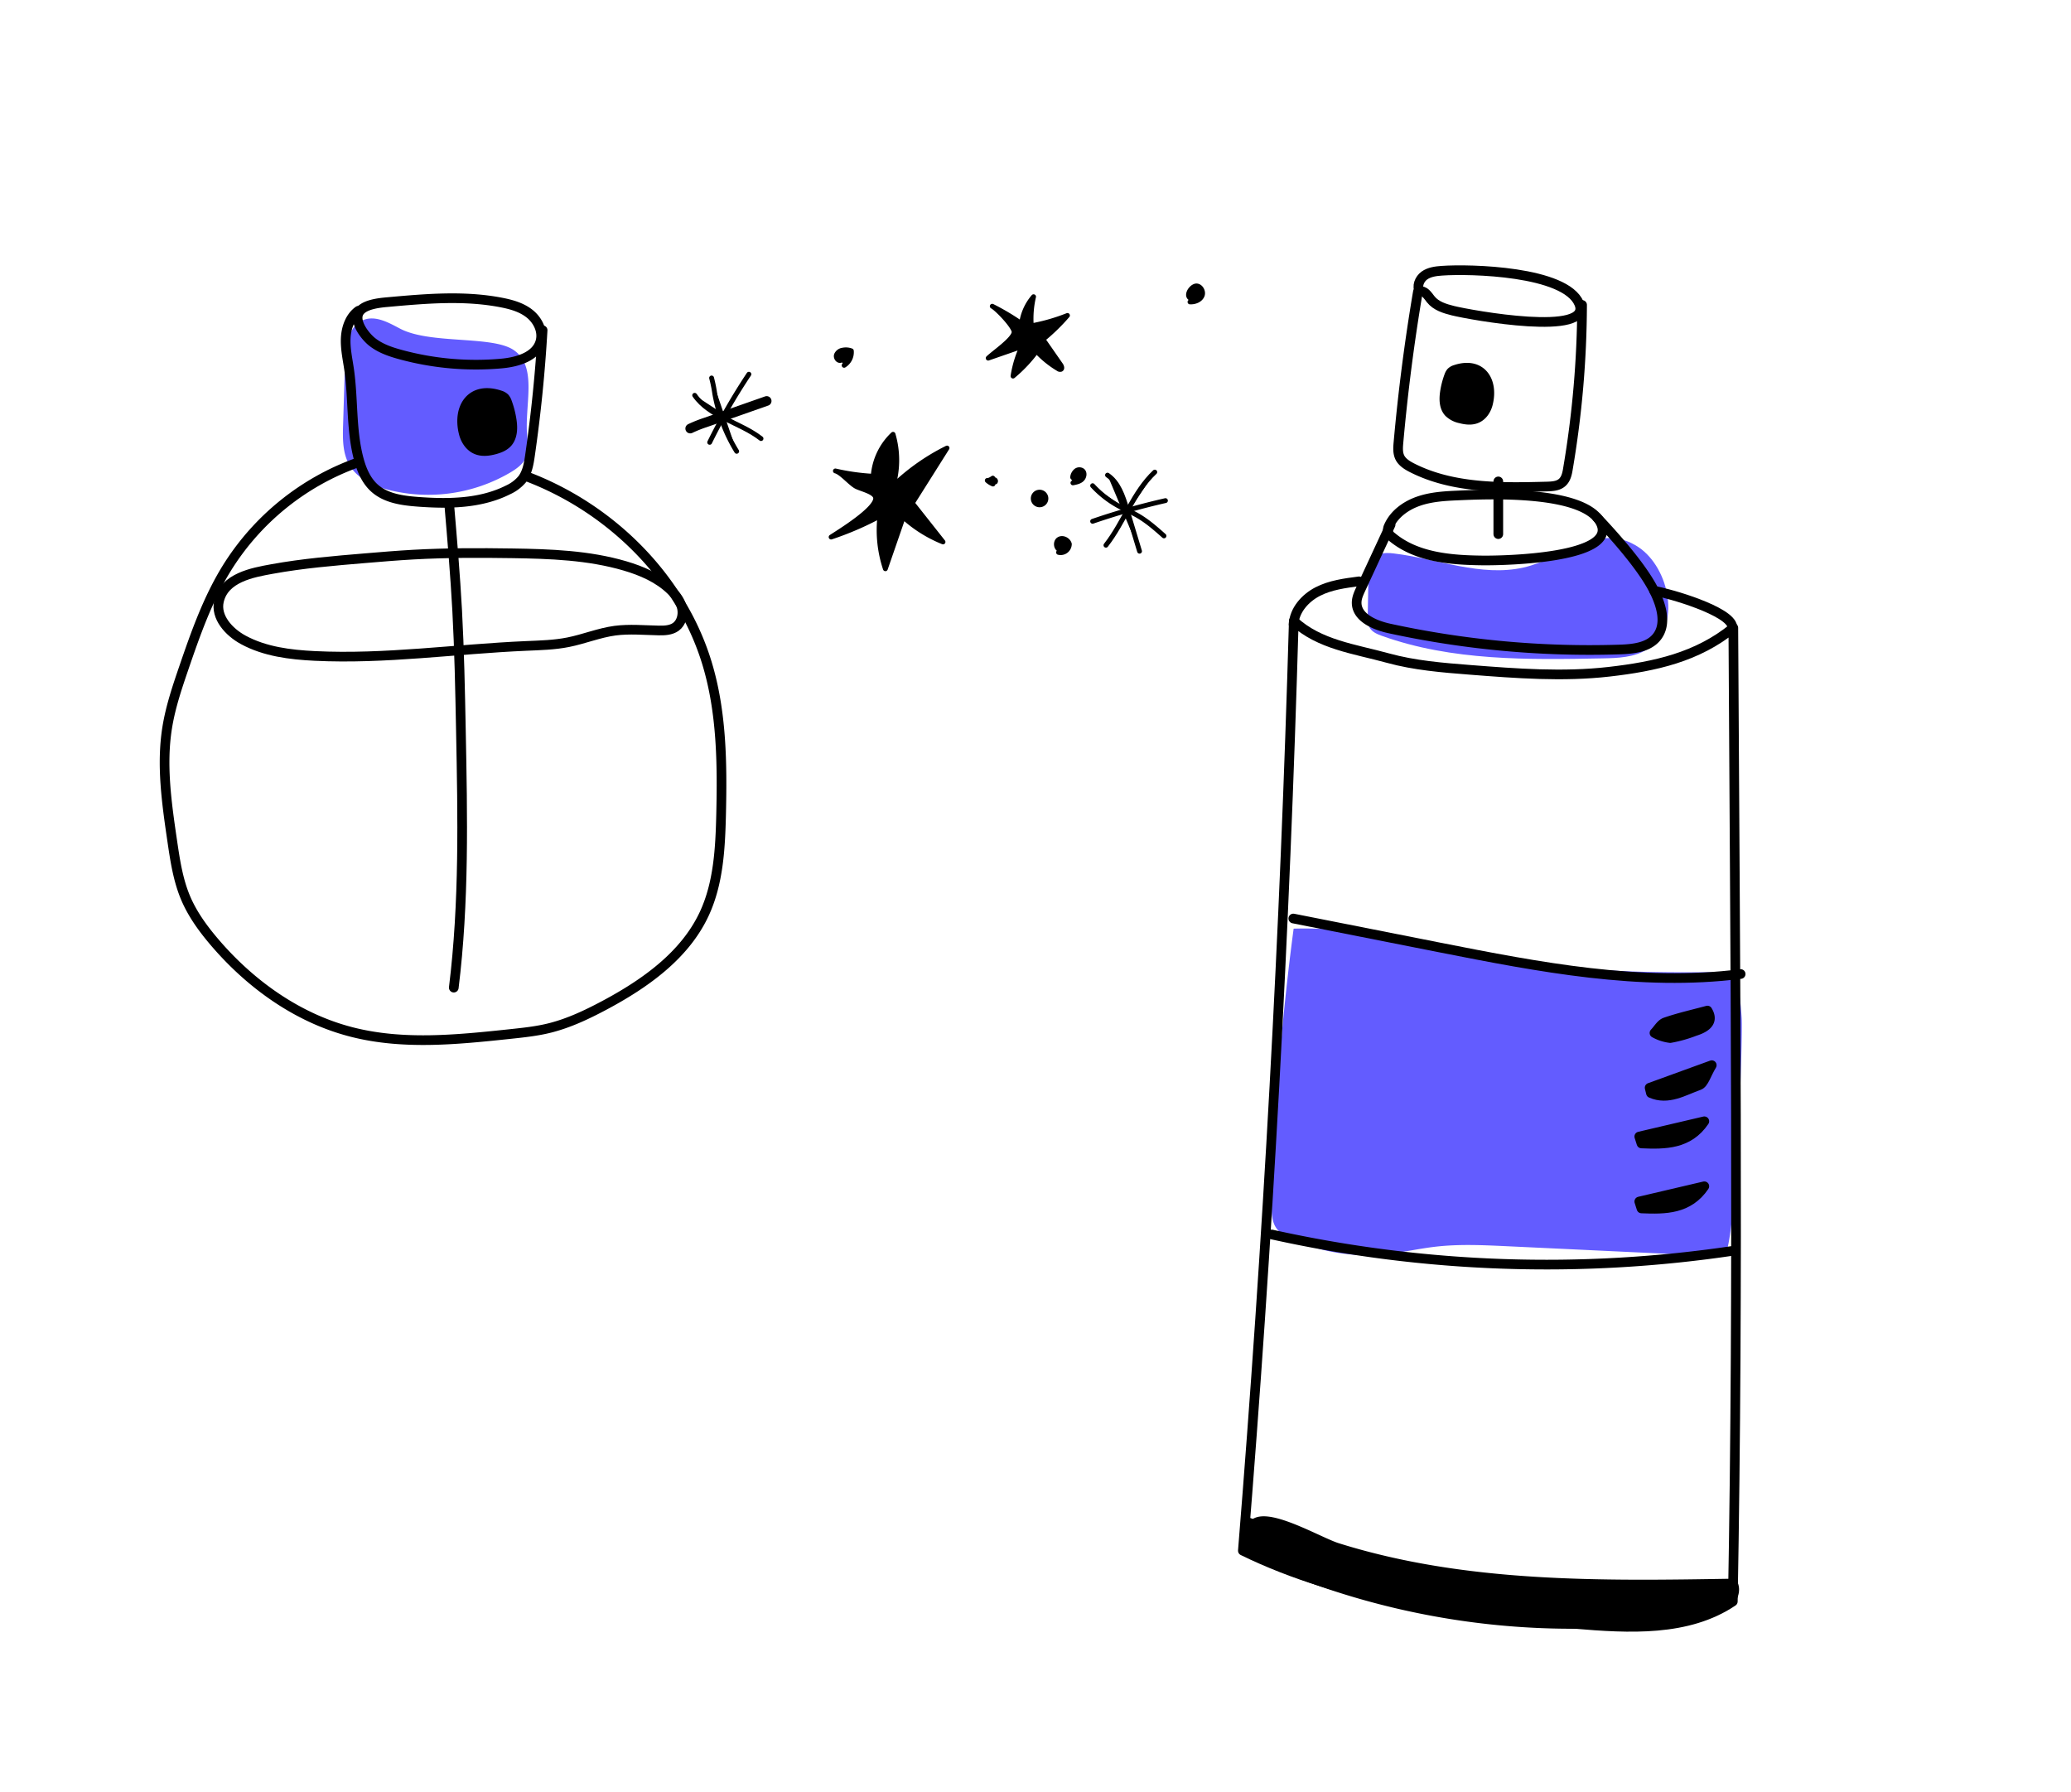 <svg id="Layer_1" data-name="Layer 1" xmlns="http://www.w3.org/2000/svg" viewBox="0 0 1214.47 1050.73"><defs><style>.cls-1{fill:#635cff;}.cls-2,.cls-3,.cls-4{stroke:#000;stroke-linecap:round;stroke-linejoin:round;}.cls-2,.cls-3{stroke-width:5.67px;}.cls-3{fill:none;}.cls-4{stroke-width:2.83px;}</style></defs><title>prohibited</title><path class="cls-1" d="M912.08,566.11c-51.33-6.66-101.74-23-153.47-21.58A1535.4,1535.4,0,0,0,745.8,706c-.13,4.95-.12,10.3,2.79,14.31,2.1,2.91,5.41,4.65,8.68,6.13a107.58,107.58,0,0,0,53.78,9.12c10.34-.93,20.5-3.36,30.81-4.55,13.82-1.59,27.79-.93,41.68-.28l127,6c7.38.35,11.55-127.8,10.8-139.77-1.87-29.8-4.87-26.8-34.26-26.83C962,570.08,937,569.34,912.08,566.11Z"/><path class="cls-1" d="M234.64,192.72c-6.65-3.5-14.14-7.78-21.21-5.21-9,3.29-10.8,15.07-11.1,24.68q-.56,18.42-1.13,36.85c-.25,8-.38,16.52,3.62,23.48,4.68,8.16,14.05,12.4,23.16,14.75A95,95,0,0,0,299.35,277c3.64-2.17,7.3-4.78,9-8.65s1.21-8.3.81-12.5c-1.73-18.28,6.39-40.7-7.84-50.54C288.73,196.62,252.31,202,234.64,192.72Z"/><path class="cls-1" d="M893.46,332.76c-25.07,5.68-50.58-5.18-76.11-8.23-2.82-.34-5.8-.56-8.38.63-5.56,2.58-6.45,10-6.56,16.09q-.17,9.87-.35,19.74c0,2.5,0,5.14,1.26,7.27,1.49,2.42,4.33,3.6,7,4.56,41.06,14.76,85.83,14.08,129.45,13.22,9.06-.17,18.65-.5,26.27-5.4,20.53-13.19,12.87-47.69-5.12-59.75C937.88,305.45,917.18,327.39,893.46,332.76Z"/><path class="cls-2" d="M1001.27,592.56c3.25,5.35,1.15,9.4-7.37,12.06a77,77,0,0,1-14.45,4.06,25,25,0,0,1-9.23-3c2.1-2.15,3.79-5.36,6.36-6.24C984.53,596.69,992.82,594.84,1001.27,592.56Z"/><path class="cls-2" d="M1003.81,624.58c-3.3,5.46-4.58,10.76-7.49,11.79-9,3.19-18.05,9-28.18,4.58l-.77-3.13Z"/><path class="cls-2" d="M961.3,666.42l38.15-8.94c-9.18,13.55-22.9,13.62-36.86,13Z"/><path class="cls-2" d="M961.3,704.52l38.15-8.94c-9.18,13.55-22.9,13.61-36.86,13Z"/><path class="cls-3" d="M227.3,177.14c22.17-2,44.7-4,66.57.22,5.94,1.14,12,2.83,16.72,6.6S318.47,194,317,199.9c-2.3,9.14-13.49,12.4-22.88,13.25A168.12,168.12,0,0,1,235.2,208c-6-1.62-12-3.63-16.83-7.42-3.89-3-10.35-11.08-8.25-16.57S222.41,177.58,227.3,177.14Z"/><path class="cls-3" d="M318.2,193.63q-2.11,36.87-7.41,73.47c-.71,4.9-1.56,10-4.6,13.95a23.6,23.6,0,0,1-8.22,6.18c-16.09,8.11-34.94,8.34-52.91,7-9.1-.69-18.84-2-25.59-8.16-4.85-4.42-7.48-10.76-9.15-17.1-4.5-17.07-3.08-35.12-5.64-52.59-.88-6-2.24-12.07-1.94-18.17s2.55-12.45,7.5-16"/><path class="cls-3" d="M263.45,296c1.76,20.62,3.51,41.25,4.64,61.91,1.27,23.44,1.73,46.9,2.19,70.37,1,50.33,2,100.86-4.17,150.83"/><path class="cls-3" d="M214.16,327.31c9.37-.79,18.73-1.57,28.12-2.1,19.3-1.08,38.64-1.07,58-.77,22.27.34,44.83,1.11,66.2,7.39,9.89,2.91,19.68,7.13,27.05,14.34,2.94,2.88,5.52,6.33,6.39,10.35s-.3,8.66-3.63,11.07c-2.82,2-6.56,2.17-10,2.1-8.56-.17-17.17-1-25.65.11-9.35,1.26-18.2,4.94-27.45,6.78-8.1,1.62-16.41,1.81-24.67,2.17-41.34,1.79-82.6,7.9-123.94,5.87-14.44-.71-29.25-2.54-41.95-9.44-8.42-4.58-16.34-13.29-14.24-22.64,3.12-13.87,19.66-16.8,31.16-18.89C177.55,330.36,195.88,328.84,214.16,327.31Z"/><path class="cls-3" d="M309.11,279.47C358.2,298.1,399.42,338.73,414.63,389c8.63,28.5,8.94,58.79,8.24,88.55-.48,19.94-1.53,40.48-10,58.53-11.48,24.44-35,40.94-58.81,53.6-10,5.31-20.34,10.19-31.32,13-7.85,2-15.93,2.82-24,3.68-30.66,3.25-62.1,6.45-92-1.1-31.87-8-59.93-28.08-81.22-53.14-6.54-7.7-12.56-16-16.54-25.27-4.58-10.7-6.31-22.37-8-33.89-3.22-22-6.45-44.34-2.94-66.26,1.93-12.06,5.86-23.7,9.82-35.25,6.89-20.08,14-40.28,25.17-58.34a149.6,149.6,0,0,1,76.64-61.87"/><path class="cls-2" d="M293.21,231.78a6.6,6.6,0,0,1,2.76,1.54,7.34,7.34,0,0,1,1.4,2.56,53,53,0,0,1,2.72,10.67c.67,4.56.55,9.71-2.56,13.11-2,2.14-4.81,3.22-7.62,3.95-3.44.9-7.18,1.36-10.48,0-3.89-1.59-6.46-5.48-7.49-9.55C268.06,238.82,276.48,226.17,293.21,231.78Z"/><path class="cls-3" d="M1016.45,368.13c1,191.06,3.19,379.89-.3,570.91-26.41,17.81-61,15.81-92.7,13.13-65.79-5.55-135.31-13.89-194.62-42.91q22.08-272.09,29.87-545.08c15,13.83,35.54,16.29,55.21,21.71,15.7,4.32,32.06,5.62,48.29,6.89,27.09,2.12,54.38,4.2,81.37,1.11S995.41,385.33,1016.45,368.13Z"/><path class="cls-3" d="M854.39,290.55c-7.67.33-15.44.84-22.68,3.38s-14,7.38-17.19,14.35a5.57,5.57,0,0,0-.66,3.23,6,6,0,0,0,2.38,3.3c14.35,12,34.5,13.62,53.2,13.82,13.3.14,78.79-1.32,69.41-21.64C929.64,287,871.37,289.8,854.39,290.55Z"/><path class="cls-3" d="M815.45,307.69l-17.56,37.86c-1.1,2.39-2.23,4.87-2.32,7.5-.29,8.95,10.45,13.55,19.2,15.46a552.33,552.33,0,0,0,135.08,12.33c8-.26,17.06-1.22,21.91-7.58,5.74-7.54,2.48-18.37-1.76-26.84-6.91-13.83-23-31.87-33.59-43.09"/><path class="cls-3" d="M758.42,538.58l85.94,17c58.17,11.48,117.56,23,176.39,15.55"/><path class="cls-3" d="M745.82,723.86a743.66,743.66,0,0,0,271.82,9.36"/><path class="cls-3" d="M732.6,892.87a528.6,528.6,0,0,0,282.32,36"/><path class="cls-3" d="M758.59,366.17c.42-8.34,6.72-15.47,14.15-19.29s15.9-4.92,24.19-6"/><path class="cls-3" d="M1015.88,367.54c-1-9.24-36.71-19.57-45.88-21.12"/><path class="cls-3" d="M845.56,158.75c-3.59.26-7.35.71-10.28,2.81s-4.61,6.35-2.73,9.41c2.67-1,4.7,2.32,6.47,4.55,3.08,3.89,8.19,5.45,13,6.65,10.6,2.62,82.37,15.63,74-4.16C918,158.9,862.11,157.56,845.56,158.75Z"/><path class="cls-3" d="M831.47,171.16q-7.43,43.92-11.39,88.32c-.27,3-.49,6.17.86,8.85s4.27,4.53,7.07,5.95c24,12.19,52.23,11.72,79.16,11,3.11-.09,6.5-.28,8.85-2.33s3-5.26,3.48-8.27a584.53,584.53,0,0,0,8.26-95.87"/><path class="cls-3" d="M878.63,282.28v30.9"/><path class="cls-2" d="M853.42,216.82A5.92,5.92,0,0,0,851,218.2a6.67,6.67,0,0,0-1.25,2.3,47.74,47.74,0,0,0-2.44,9.56c-.6,4.09-.5,8.72,2.29,11.76a13.67,13.67,0,0,0,6.83,3.54c3.09.81,6.45,1.23,9.4,0,3.49-1.42,5.8-4.91,6.72-8.56C876,223.13,868.43,211.79,853.42,216.82Z"/><path class="cls-4" d="M579.34,281.79a9,9,0,0,0,2.86-1.43l.07,1.24a.91.91,0,0,1,1.19-.2.85.85,0,0,1,.2,1.17,3,3,0,0,0-1.26-.06,1.8,1.8,0,0,1-.1,1.31,11.14,11.14,0,0,1-3.35-2.1"/><path class="cls-4" d="M487.38,314.91A181.75,181.75,0,0,0,516,302.59a71.68,71.68,0,0,0,3.2,30.91l10.49-30.34A78.14,78.14,0,0,0,553,317.77L535,295l20.36-32.29A126.82,126.82,0,0,0,523.7,285a54,54,0,0,0,0-30.35,37.47,37.47,0,0,0-11.64,24.61,131.65,131.65,0,0,1-22.17-3.12c3.32.76,8.64,7.11,12,9,3,1.65,11.21,3.26,11.6,6.78C514.21,298.31,492.19,311.77,487.38,314.91Z"/><path class="cls-4" d="M579.49,210l19.83-6.87a64.16,64.16,0,0,0-5.27,17.39,82.4,82.4,0,0,0,13.77-14.59,57.93,57.93,0,0,0,12.72,10.3,1.76,1.76,0,0,0,1.63.32c.87-.45.41-1.77-.14-2.58l-10.43-15a114.22,114.22,0,0,0,14.38-14,111.39,111.39,0,0,1-21.2,6.07,56.88,56.88,0,0,1,1.33-17.06,30.32,30.32,0,0,0-7.06,15.8,138.92,138.92,0,0,0-17.17-10.21c2.79,1.4,13.18,12.27,12.81,15.32C594.16,199.14,582.67,206.89,579.49,210Z"/><path class="cls-4" d="M640.74,305.67a410.39,410.39,0,0,1,42.7-12.13"/><path class="cls-4" d="M492.86,211.34c-1.59.29-2.86-1.74-2.34-3.28a4.69,4.69,0,0,1,3.73-2.75,9,9,0,0,1,5,.41,9,9,0,0,1-4.25,8.49"/><path class="cls-4" d="M610.59,295.89a3.72,3.72,0,1,0-.52.1"/><path class="cls-4" d="M621.8,322.4c-2.58-.48-3.13-4.65-.93-6.09s5.54.14,6.22,2.69a5.11,5.11,0,0,1-6.34,4.9"/><path class="cls-4" d="M630.6,281.69,629,279.86a5.71,5.71,0,0,1,1.89-3.69,3.2,3.2,0,0,1,3.92-.16c1.47,1.23,1,3.75-.36,5.06s-3.39,1.71-5.27,2.07"/><path class="cls-4" d="M697.85,174.71c-1.71-1.24-.66-4,.83-5.48a5.19,5.19,0,0,1,2.19-1.46c2.75-.78,5.18,2.9,4.09,5.55s-4.28,3.85-7.13,3.72"/><path class="cls-4" d="M416.17,259.37a354.72,354.72,0,0,1,23-39.94"/><path class="cls-4" d="M649.46,278.59c6.39,4.3,9,12.26,11.24,19.63q3.78,12.52,7.55,25"/><path class="cls-4" d="M407.37,231.79c8.92,12.83,26.58,15.78,38.91,25.38"/><path class="cls-2" d="M404.76,251.28a74.68,74.68,0,0,1,8.82-3.52l36-12.64"/><path class="cls-4" d="M640.74,284.79a59.82,59.82,0,0,0,16,12.3c3.24,1.71,6.64,3.13,9.84,4.92,5.87,3.28,11,7.77,16,12.22"/><path class="cls-4" d="M417.29,221.63a83.91,83.91,0,0,1,1.88,9.34A97.32,97.32,0,0,0,432,264.63"/><path class="cls-4" d="M648.54,319.7c10.62-13.59,16.08-31.08,28.65-42.89"/><path class="cls-2" d="M999.4,945.47c4.59-.81,9.35-1.78,13-4.63s5.88-8.17,3.75-12.31c-77.56,1.3-157.29,2.51-232.1-21-10.16-3.19-39-20.23-48-14.38-21.68,14.07,18.19,26.63,27,30A449.19,449.19,0,0,0,999.4,945.47Z"/></svg>